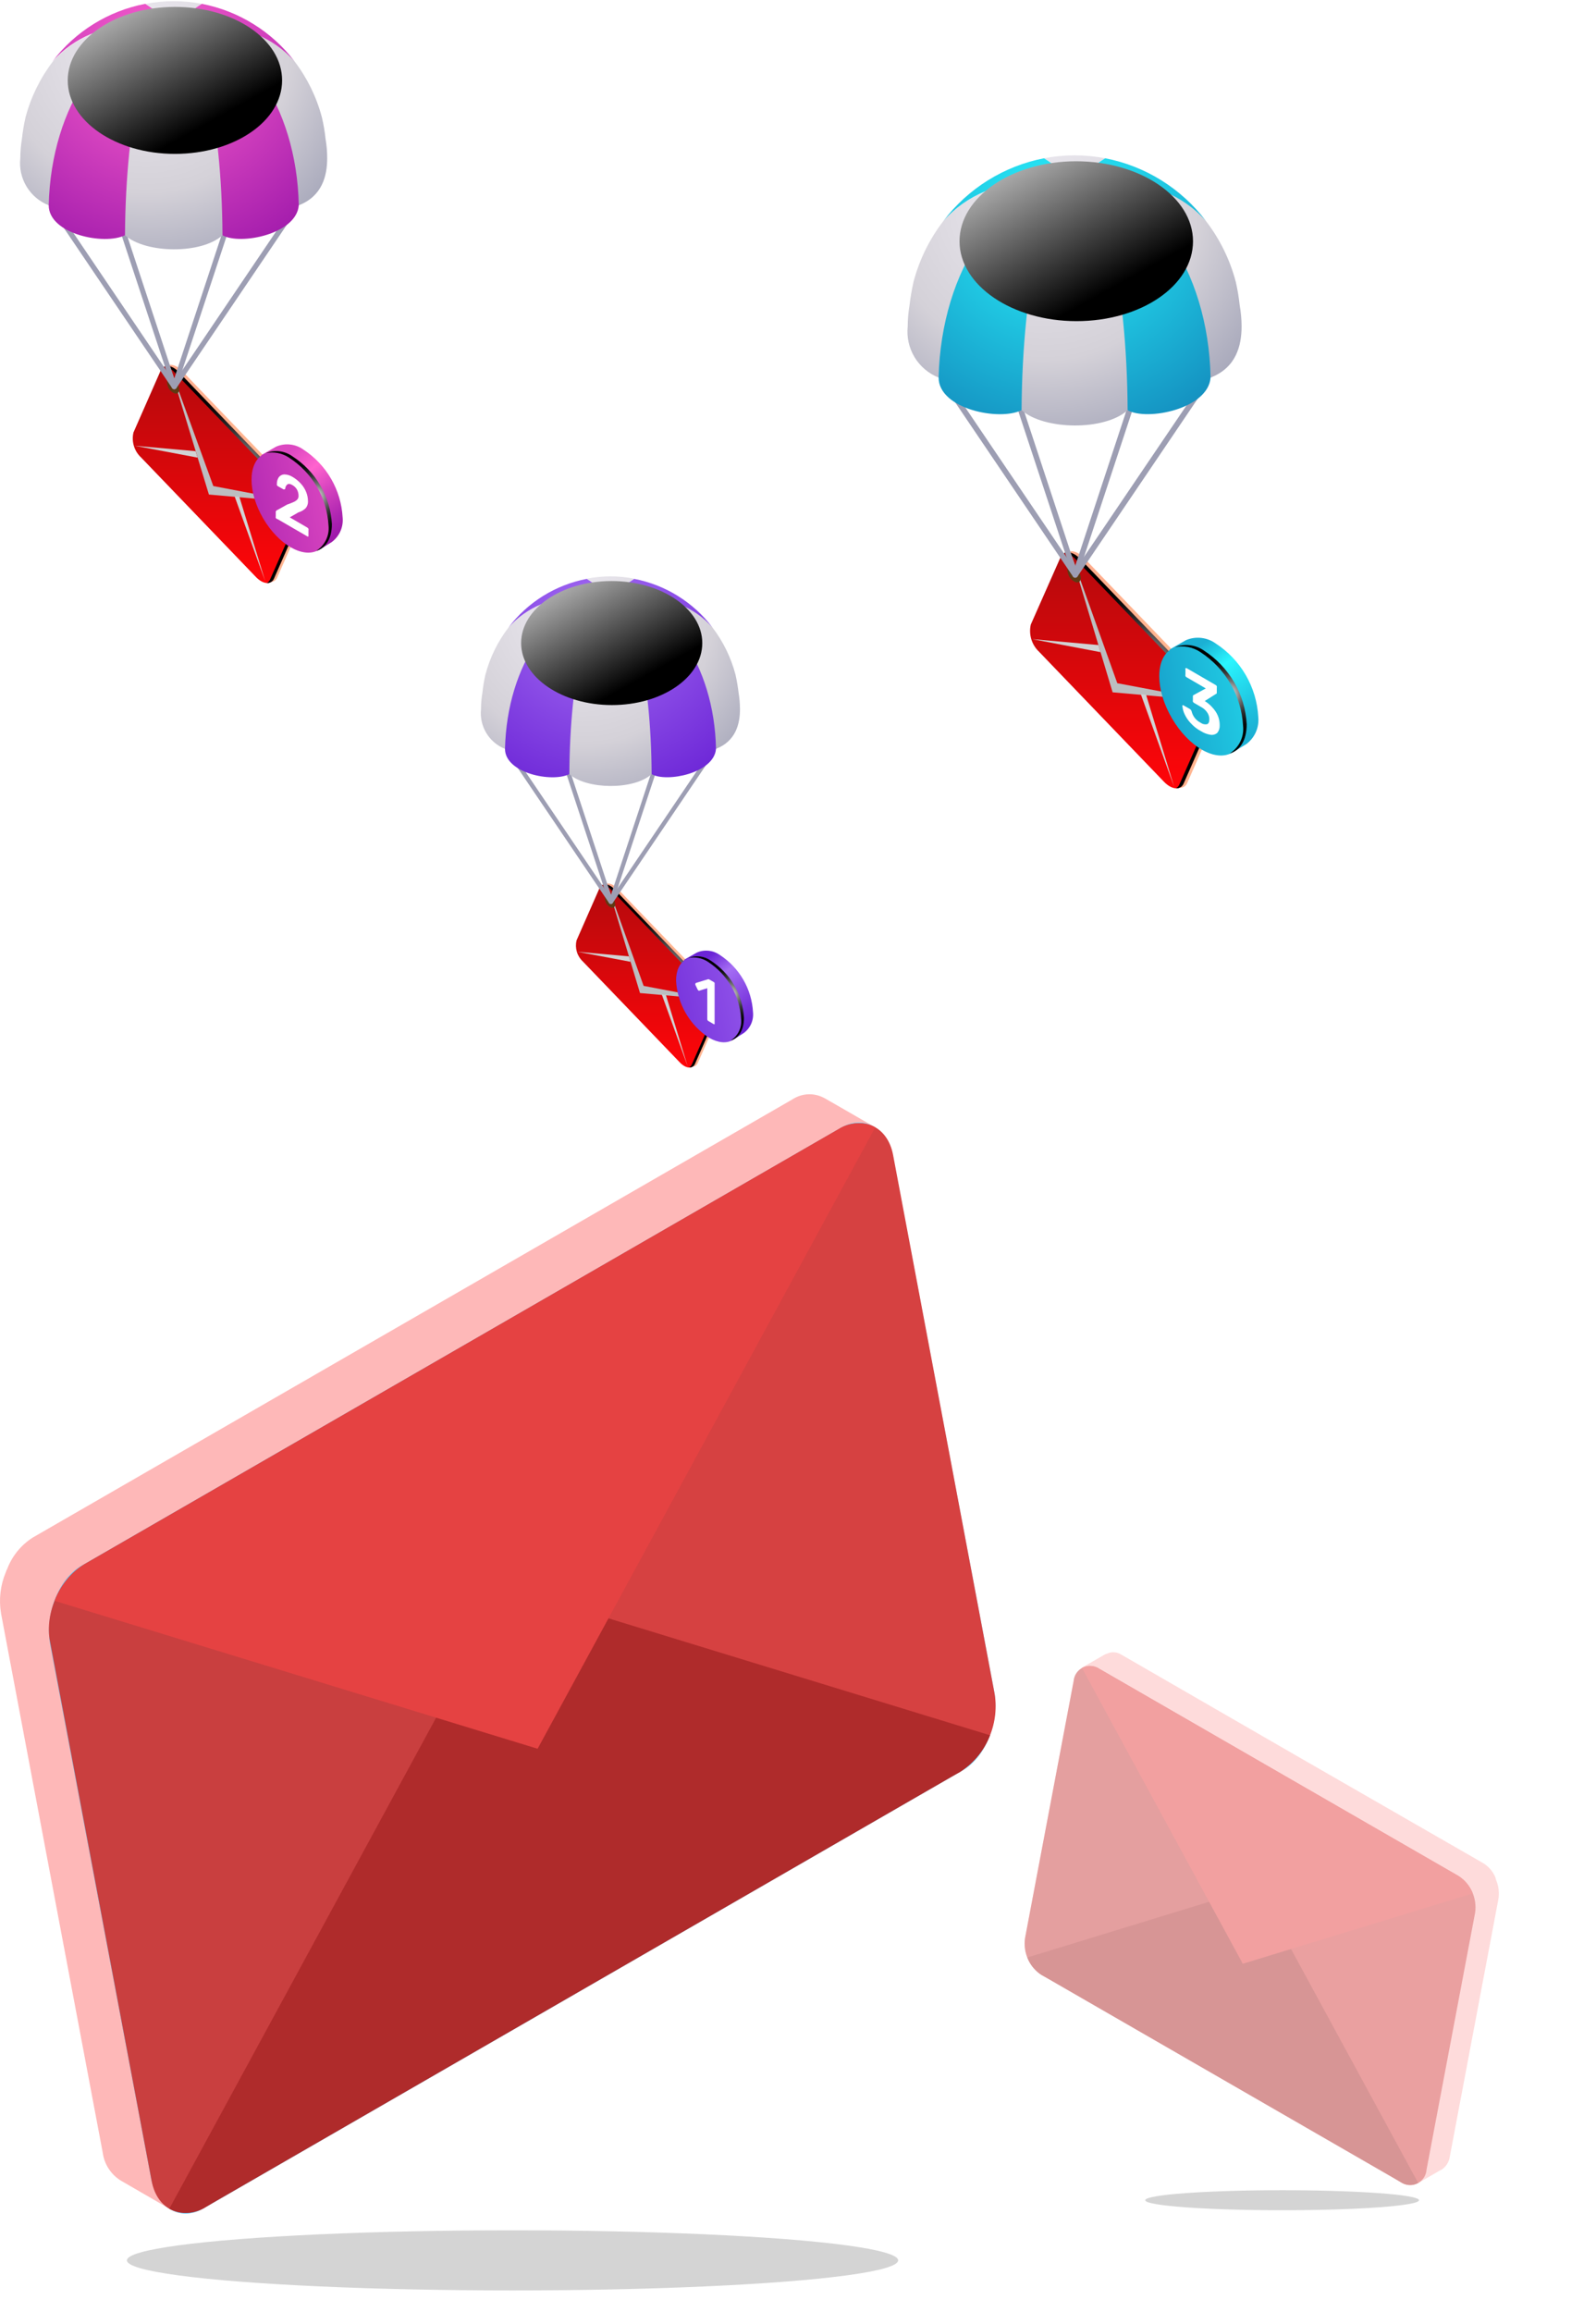 <svg width="478" height="692" viewBox="0 0 478 692" fill="none" xmlns="http://www.w3.org/2000/svg">
<g opacity="0.5">
<path d="M448.08 562.666C448.08 562.666 448.08 562.524 447.978 562.463V562.3V562.138C447.277 560.301 445.999 558.741 444.335 557.69L443.888 557.426L390.001 526.452L336.278 495.459L335.83 495.215C335.177 494.787 334.421 494.542 333.64 494.507C332.859 494.471 332.084 494.645 331.394 495.012H331.272H331.17L324.068 499.074L328.138 500.821L313.893 575.969C313.564 577.999 313.833 580.08 314.666 581.961V582.123V582.286C315.374 584.118 316.65 585.677 318.309 586.734L425.715 648.66L424.738 653.372L431.454 649.473H431.556C432.281 649.043 432.898 648.454 433.36 647.75C433.822 647.046 434.116 646.246 434.221 645.411L448.751 568.495C449.093 566.528 448.859 564.504 448.08 562.666Z" fill="#FEB8B8"/>
<path d="M419.936 653.311L311.553 590.836C309.81 589.568 308.465 587.83 307.676 585.827C306.887 583.823 306.686 581.637 307.096 579.523L321.443 503.704C322.257 499.358 325.513 497.347 328.85 499.236L437.233 561.711C438.976 562.98 440.32 564.717 441.109 566.721C441.899 568.724 442.1 570.911 441.689 573.024L427.445 648.843C426.631 653.21 423.212 655.2 419.936 653.311Z" fill="#FEB8B8"/>
<path d="M436.806 561.447L383.042 530.474L366.213 619.596L419.489 653.068C420.202 653.57 421.037 653.875 421.908 653.949C422.778 654.024 423.653 653.866 424.442 653.492C425.231 653.118 425.907 652.541 426.399 651.82C426.891 651.1 427.182 650.261 427.242 649.391L441.792 572.476C442.105 570.354 441.801 568.187 440.918 566.232C440.034 564.278 438.607 562.617 436.806 561.447Z" fill="#D64141"/>
<path d="M329.298 499.48L383.042 530.474L366.314 619.027L311.98 591.1C310.18 589.931 308.753 588.27 307.869 586.315C306.985 584.36 306.682 582.194 306.995 580.072L321.545 503.156C321.605 502.286 321.896 501.448 322.388 500.727C322.88 500.007 323.555 499.43 324.345 499.056C325.134 498.681 326.008 498.524 326.879 498.598C327.749 498.673 328.584 498.977 329.298 499.48Z" fill="#C93F3F"/>
<path d="M307.687 585.86C308.504 588.029 310.013 589.87 311.98 591.1L419.488 653.068C420.257 653.582 421.152 653.879 422.077 653.926C423.001 653.972 423.922 653.767 424.738 653.332L376.571 564.758L307.687 585.86Z" fill="#AF2B2B"/>
<path d="M441.1 566.687C440.282 564.518 438.773 562.677 436.806 561.447L329.298 499.48C328.527 498.971 327.633 498.678 326.709 498.632C325.786 498.586 324.867 498.787 324.048 499.216L372.216 587.729L441.1 566.687Z" fill="#E54242"/>
</g>
<path d="M1.694 470.651L1.88 470.195C1.88 470.094 1.88 469.976 2.015 469.874L2.167 469.537C3.638 465.682 6.313 462.403 9.797 460.183L10.727 459.643L123.611 394.573L236.478 329.519L237.408 328.979C238.785 328.091 240.374 327.584 242.011 327.509C243.649 327.435 245.277 327.797 246.729 328.557L246.966 328.675L247.186 328.793L262.089 337.37L253.496 341.034L283.302 498.763C283.967 503.036 283.38 507.41 281.611 511.358L281.475 511.696C281.475 511.797 281.391 511.898 281.34 512.016C279.857 515.873 277.178 519.156 273.694 521.387L48.637 651.122L50.718 661.033L36.592 652.861L36.372 652.743C34.863 651.847 33.575 650.622 32.606 649.161C31.636 647.699 31.01 646.038 30.773 644.301L0.306 482.858C-0.383 478.74 0.097 474.511 1.694 470.651Z" fill="#FEB8B8"/>
<path d="M60.8 661.015L288.394 529.811C295.279 525.844 299.457 515.207 297.732 506.039L267.587 346.842C265.895 337.674 258.875 333.47 251.99 337.437L24.395 468.624C17.51 472.592 13.332 483.246 15.074 492.397L45.203 651.696C46.928 660.762 53.914 664.983 60.8 661.015Z" fill="url(#paint0_linear_619_1690)"/>
<path d="M25.377 468.102L138.244 403.032L173.616 590.189L61.731 660.476C54.338 664.748 47.03 661.287 45.423 652.76L14.973 491.25C13.299 482.723 17.985 472.357 25.377 468.102Z" fill="#C93F3F"/>
<path d="M251.11 337.962L138.243 403.032L173.396 589.007L287.464 530.353C291.25 527.9 294.25 524.412 296.107 520.305C297.963 516.198 298.598 511.645 297.935 507.188L267.485 345.694C265.895 337.168 258.503 333.707 251.11 337.962Z" fill="#D64141"/>
<path d="M296.514 519.344C294.785 523.903 291.606 527.77 287.464 530.352L61.73 660.476C60.119 661.559 58.242 662.183 56.302 662.281C54.361 662.379 52.431 661.948 50.718 661.033L151.845 475.041L296.514 519.344Z" fill="#AF2B2B"/>
<path d="M16.343 479.111C18.06 474.55 21.235 470.681 25.376 468.102L251.11 337.962C252.725 336.885 254.602 336.266 256.541 336.171C258.481 336.076 260.41 336.508 262.123 337.422L161.013 523.38L16.343 479.111Z" fill="#E54242"/>
<g opacity="0.25" filter="url(#filter0_f_619_1690)">
<ellipse cx="153.5" cy="676.5" rx="115.5" ry="9" fill="#555555"/>
</g>
<g opacity="0.25" filter="url(#filter1_f_619_1690)">
<ellipse cx="384" cy="658.5" rx="41" ry="3" fill="#555555"/>
</g>
<path d="M213.974 296.146L184.935 265.945C183.153 264.085 181.138 263.904 180.414 265.532L173.49 281.214C173.236 282.342 173.281 283.517 173.621 284.623C173.961 285.729 174.584 286.726 175.428 287.517L204.467 317.718C206.249 319.579 208.264 319.759 208.988 318.132L215.912 302.45C216.163 301.321 216.117 300.147 215.777 299.042C215.437 297.936 214.816 296.939 213.974 296.146Z" fill="url(#paint1_linear_619_1690)"/>
<path d="M213.121 296.43L184.082 266.203C182.3 264.343 180.284 264.162 179.561 265.789L172.663 281.471C172.398 282.597 172.435 283.773 172.771 284.88C173.106 285.988 173.729 286.986 174.575 287.775L203.614 317.976C205.396 319.836 207.411 320.017 208.135 318.39L215.058 302.708C215.31 301.583 215.264 300.412 214.924 299.311C214.584 298.21 213.963 297.217 213.121 296.43Z" fill="url(#paint2_linear_619_1690)"/>
<path style="mix-blend-mode:color-dodge" d="M213.122 296.431L184.083 266.204C182.791 264.835 181.345 264.396 180.389 264.887C181.462 265.033 182.445 265.565 183.153 266.385L212.192 296.586C213.036 297.377 213.656 298.376 213.992 299.482C214.328 300.589 214.366 301.764 214.103 302.89L207.206 318.572C207.037 318.956 206.746 319.274 206.379 319.476C206.75 319.512 207.123 319.426 207.44 319.23C207.757 319.034 208.002 318.739 208.136 318.391L215.059 302.709C215.311 301.585 215.265 300.414 214.925 299.313C214.585 298.211 213.964 297.218 213.122 296.431Z" fill="url(#paint3_radial_619_1690)"/>
<g style="mix-blend-mode:multiply">
<path d="M181.912 264.81L191.678 297.207L214.929 299.274L192.763 295.063L181.912 264.81Z" fill="#BCBEC0"/>
</g>
<g style="mix-blend-mode:multiply">
<path d="M198.214 297.672L205.964 319.167L199.428 297.749L198.214 297.672Z" fill="#D1D3D4"/>
<path d="M188.345 286.228L172.974 284.858L188.836 287.855L188.345 286.228Z" fill="#D1D3D4"/>
</g>
<path d="M183.229 271.68C182.741 271.521 182.303 271.237 181.959 270.856C181.615 270.476 181.376 270.012 181.266 269.51C180.982 268.425 181.266 267.676 182.17 267.779C182.656 267.943 183.091 268.228 183.435 268.608C183.779 268.988 184.019 269.45 184.134 269.949C184.495 271.034 184.004 271.809 183.229 271.68Z" fill="#603913"/>
<path d="M182.972 270.571C182.865 270.572 182.76 270.546 182.665 270.497C182.57 270.447 182.489 270.375 182.43 270.286L152.409 225.927L153.468 225.204L182.972 268.788L212.45 225.204L213.509 225.927L183.489 270.286C183.435 270.375 183.359 270.447 183.268 270.497C183.178 270.547 183.076 270.572 182.972 270.571Z" fill="#9D9EB3"/>
<path d="M182.972 270.569C182.835 270.571 182.702 270.529 182.59 270.45C182.479 270.371 182.395 270.259 182.352 270.13L167.703 225.771L168.943 225.357L182.972 267.882L197 225.357L198.214 225.771L183.566 270.13C183.524 270.255 183.444 270.364 183.338 270.443C183.231 270.521 183.104 270.565 182.972 270.569Z" fill="#9D9EB3"/>
<path d="M221.621 212.235C221.614 210.599 221.476 208.966 221.208 207.352C220.992 205.52 220.682 203.7 220.278 201.901C218.929 196.79 216.585 191.997 213.38 187.795C201.986 174.877 182.843 178.804 182.843 178.804C182.843 178.804 163.699 174.98 152.306 187.795C149.077 191.996 146.723 196.801 145.382 201.926C144.971 203.715 144.67 205.527 144.477 207.352C144.197 208.964 144.058 210.598 144.064 212.235C143.8 214.725 144.356 217.233 145.648 219.378C146.94 221.523 148.896 223.187 151.22 224.119C158.248 229.286 169.796 232.748 182.843 232.748C195.889 232.748 207.412 229.337 214.439 224.119C220.355 221.819 221.621 216.678 221.621 212.235Z" fill="url(#paint4_radial_619_1690)"/>
<path d="M170.52 231.689C175.687 236.313 189.818 236.52 195.166 231.689C194.985 202.34 189.534 178.804 182.843 178.804C176.152 178.804 170.675 202.34 170.52 231.689Z" fill="url(#paint5_radial_619_1690)"/>
<path d="M189.948 173.198C185.257 172.267 180.429 172.267 175.738 173.198C178.285 174.808 180.665 176.669 182.843 178.752C185.021 176.669 187.401 174.808 189.948 173.198Z" fill="url(#paint6_radial_619_1690)"/>
<path d="M182.842 178.804C165.688 178.804 151.84 198.981 151.246 224.119C151.246 231.404 165.3 234.298 170.519 231.689C170.674 202.34 176.125 178.804 182.842 178.804Z" fill="url(#paint7_radial_619_1690)"/>
<path d="M182.843 178.804C189.534 178.804 194.985 202.34 195.166 231.689C199.636 234.272 213.897 231.404 214.439 224.119C213.948 199.033 199.997 178.804 182.843 178.804Z" fill="url(#paint8_radial_619_1690)"/>
<path d="M152.306 187.794C163.699 174.876 182.843 178.803 182.843 178.803C180.665 176.72 178.285 174.859 175.738 173.249C166.398 175.034 158.05 180.216 152.306 187.794Z" fill="url(#paint9_radial_619_1690)"/>
<path d="M213.38 187.794C207.63 180.221 199.285 175.041 189.947 173.249C187.401 174.859 185.021 176.72 182.843 178.803C182.843 178.803 201.987 174.979 213.38 187.794Z" fill="url(#paint10_radial_619_1690)"/>
<path style="mix-blend-mode:screen" d="M210.331 192.445C210.331 202.779 198.214 211.02 183.256 211.02C168.297 211.02 156.077 202.701 156.077 192.445C156.077 182.188 168.194 173.895 183.152 173.895C198.111 173.895 210.331 182.214 210.331 192.445Z" fill="url(#paint11_linear_619_1690)"/>
<path d="M225.523 302.916C225.647 304.115 225.454 305.326 224.965 306.428C224.475 307.529 223.706 308.483 222.733 309.194L219.762 311.055C217.953 312.062 219.116 309.789 216.377 308.213C213.503 306.343 211.109 303.823 209.39 300.856C207.671 297.889 206.675 294.559 206.482 291.136C206.482 288.035 203.615 288.01 205.371 286.976L208.704 285.09C209.824 284.605 211.051 284.419 212.265 284.551C213.479 284.682 214.637 285.126 215.628 285.84C218.502 287.709 220.896 290.229 222.615 293.196C224.334 296.163 225.33 299.493 225.523 302.916Z" fill="url(#paint12_linear_619_1690)"/>
<path d="M222.267 304.956C222.267 311.234 217.849 313.74 212.372 310.589C209.498 308.719 207.104 306.199 205.385 303.232C203.666 300.265 202.67 296.935 202.478 293.512C202.478 287.259 206.921 284.728 212.372 287.88C215.25 289.746 217.646 292.265 219.365 295.233C221.085 298.2 222.079 301.532 222.267 304.956Z" fill="url(#paint13_linear_619_1690)"/>
<path style="mix-blend-mode:color-dodge" d="M212.914 287.542C211.948 286.844 210.82 286.401 209.636 286.257C208.453 286.112 207.252 286.27 206.146 286.716C207.159 286.504 208.205 286.498 209.221 286.698C210.237 286.898 211.203 287.299 212.062 287.878C214.933 289.745 217.325 292.261 219.043 295.223C220.762 298.185 221.76 301.51 221.957 304.929C222.101 306.195 221.885 307.476 221.331 308.624C220.778 309.771 219.911 310.739 218.831 311.414C221.233 310.742 222.809 308.34 222.809 304.619C222.617 301.196 221.621 297.866 219.902 294.899C218.183 291.932 215.789 289.412 212.914 287.542Z" fill="url(#paint14_radial_619_1690)"/>
<path d="M211.959 305.397C211.879 305.293 211.833 305.166 211.83 305.035V295.76L209.479 296.484C209.444 296.507 209.404 296.52 209.362 296.52C209.321 296.52 209.28 296.507 209.246 296.484C209.107 296.412 208.997 296.293 208.936 296.148L208.265 294.753C208.241 294.651 208.241 294.545 208.265 294.443C208.262 294.386 208.278 294.33 208.311 294.283C208.344 294.236 208.391 294.202 208.445 294.184L211.959 293.099C212.02 293.073 212.086 293.06 212.153 293.06C212.219 293.06 212.285 293.073 212.346 293.099L213.742 293.9C213.86 293.967 213.959 294.066 214.026 294.184C214.045 294.304 214.045 294.426 214.026 294.546V306.275C214.053 306.35 214.053 306.433 214.026 306.508C213.982 306.533 213.933 306.546 213.884 306.546C213.834 306.546 213.785 306.533 213.742 306.508L212.295 305.655C212.154 305.616 212.033 305.523 211.959 305.397Z" fill="white"/>
<path d="M361.999 205.835L324.571 166.909C322.274 164.545 319.643 164.312 318.744 166.409L309.82 186.622C309.489 188.076 309.545 189.592 309.984 191.018C310.422 192.443 311.227 193.729 312.317 194.747L349.712 233.839C352.009 236.204 354.64 236.437 355.572 234.339L364.463 214.127C364.833 212.65 364.8 211.102 364.366 209.644C363.933 208.185 363.115 206.87 361.999 205.835Z" fill="url(#paint15_linear_619_1690)"/>
<path d="M360.9 206.203L323.472 167.244C321.175 164.88 318.578 164.647 317.645 166.744L308.721 186.923C308.387 188.383 308.442 189.904 308.881 191.336C309.319 192.767 310.125 194.059 311.219 195.082L348.646 234.008C350.944 236.372 353.541 236.605 354.474 234.507L363.364 214.295C363.697 212.849 363.644 211.34 363.212 209.921C362.779 208.501 361.982 207.219 360.9 206.203Z" fill="url(#paint16_linear_619_1690)"/>
<path style="mix-blend-mode:color-dodge" d="M360.901 206.202L323.473 167.242C321.774 165.511 319.943 164.912 318.711 165.544C320.1 165.738 321.369 166.438 322.274 167.509L359.669 206.435C360.762 207.451 361.569 208.736 362.007 210.163C362.445 211.589 362.5 213.106 362.166 214.56L353.242 234.739C353.048 235.257 352.668 235.684 352.176 235.938C352.662 235.973 353.145 235.854 353.558 235.596C353.971 235.339 354.292 234.957 354.474 234.506L363.365 214.294C363.697 212.847 363.644 211.339 363.212 209.919C362.779 208.499 361.983 207.218 360.901 206.202Z" fill="url(#paint17_radial_619_1690)"/>
<g style="mix-blend-mode:multiply">
<path d="M320.675 165.478L333.228 207.201L363.197 209.865L334.627 204.471L320.675 165.478Z" fill="#BCBEC0"/>
</g>
<g style="mix-blend-mode:multiply">
<path d="M341.687 207.801L351.676 235.539L343.252 207.934L341.687 207.801Z" fill="#D1D3D4"/>
<path d="M328.966 193.05L309.153 191.285L329.599 195.181L328.966 193.05Z" fill="#D1D3D4"/>
</g>
<path d="M322.34 174.303C321.716 174.096 321.156 173.729 320.718 173.238C320.28 172.747 319.978 172.15 319.843 171.506C319.443 170.141 319.843 169.142 321.008 169.308C321.634 169.519 322.195 169.887 322.638 170.377C323.081 170.867 323.391 171.462 323.539 172.105C324.005 173.471 323.372 174.469 322.34 174.303Z" fill="#603913"/>
<path d="M322.007 172.903C321.873 172.906 321.742 172.873 321.625 172.809C321.508 172.744 321.41 172.651 321.341 172.537L282.647 115.363L284.013 114.431L322.007 170.572L360.034 114.431L361.399 115.363L322.706 172.537C322.629 172.651 322.525 172.744 322.402 172.808C322.28 172.872 322.144 172.905 322.007 172.903Z" fill="#9D9EB3"/>
<path d="M322.007 172.902C321.831 172.901 321.66 172.841 321.522 172.733C321.384 172.624 321.285 172.473 321.241 172.303L302.36 115.129L303.925 114.629L322.007 169.406L340.088 114.629L341.686 115.129L322.806 172.303C322.755 172.476 322.65 172.628 322.506 172.736C322.362 172.844 322.187 172.902 322.007 172.902Z" fill="#9D9EB3"/>
<path d="M371.855 97.681C371.852 95.57 371.662 93.465 371.289 91.387C371.042 89.035 370.652 86.7 370.124 84.395C368.395 77.788 365.361 71.595 361.2 66.18C346.548 49.531 321.841 54.592 321.841 54.592C321.841 54.592 297.166 49.697 282.515 66.18C278.354 71.595 275.32 77.788 273.591 84.395C273.069 86.714 272.669 89.059 272.392 91.421C272.045 93.49 271.867 95.583 271.859 97.681C271.516 100.895 272.235 104.133 273.907 106.899C275.579 109.666 278.111 111.808 281.116 112.998C290.173 119.658 305.025 124.12 321.841 124.12C338.657 124.12 353.541 119.725 362.598 112.998C370.224 110.035 371.855 103.442 371.855 97.681Z" fill="url(#paint18_radial_619_1690)"/>
<path d="M305.957 122.756C312.617 128.716 330.865 129.016 337.724 122.756C337.524 84.962 330.498 54.593 321.841 54.593C313.183 54.593 306.19 84.962 305.957 122.756Z" fill="url(#paint19_radial_619_1690)"/>
<path d="M330.998 47.366C324.948 46.211 318.734 46.211 312.684 47.366C315.957 49.455 319.024 51.852 321.841 54.525C324.666 51.862 327.732 49.465 330.998 47.366Z" fill="url(#paint20_radial_619_1690)"/>
<path d="M321.841 54.593C299.764 54.593 281.882 80.6 281.116 112.999C281.116 122.39 299.264 126.119 305.957 122.756C306.19 84.962 313.216 54.593 321.841 54.593Z" fill="url(#paint21_radial_619_1690)"/>
<path d="M321.841 54.593C330.499 54.593 337.525 84.962 337.724 122.756C343.485 126.086 361.866 122.39 362.565 112.999C361.933 80.666 343.985 54.593 321.841 54.593Z" fill="url(#paint22_radial_619_1690)"/>
<path d="M282.515 66.178C297.166 49.529 321.841 54.59 321.841 54.59C319.026 51.894 315.96 49.474 312.683 47.364C300.653 49.705 289.91 56.405 282.515 66.178Z" fill="url(#paint23_radial_619_1690)"/>
<path d="M361.2 66.178C353.798 56.395 343.042 49.695 330.998 47.364C327.732 49.464 324.666 51.86 321.841 54.523C321.841 54.523 346.548 49.695 361.2 66.178Z" fill="url(#paint24_radial_619_1690)"/>
<path style="mix-blend-mode:screen" d="M357.303 72.207C357.303 85.526 341.686 96.115 322.406 96.115C303.126 96.115 287.376 85.393 287.376 72.207C287.376 59.021 302.993 48.265 322.273 48.265C341.553 48.265 357.303 58.987 357.303 72.207Z" fill="url(#paint25_linear_619_1690)"/>
<path d="M376.85 214.56C377.006 216.107 376.76 217.667 376.136 219.091C375.511 220.514 374.53 221.752 373.287 222.685L369.424 225.049C367.126 226.348 368.592 223.418 365.095 221.386C361.395 218.98 358.312 215.737 356.096 211.919C353.881 208.102 352.595 203.816 352.342 199.409C352.342 195.413 348.646 195.38 350.91 194.048L355.205 191.584C356.648 190.973 358.225 190.744 359.782 190.919C361.339 191.094 362.825 191.667 364.096 192.583C367.802 194.983 370.889 198.225 373.106 202.044C375.322 205.863 376.605 210.151 376.85 214.56Z" fill="url(#paint26_linear_619_1690)"/>
<path d="M369.031 225.25C373.984 222.354 373.937 213.057 368.925 204.483C363.913 195.91 355.835 191.307 350.881 194.203C345.928 197.099 345.975 206.396 350.987 214.97C355.999 223.543 364.077 228.146 369.031 225.25Z" fill="url(#paint27_linear_619_1690)"/>
<path style="mix-blend-mode:color-dodge" d="M360.633 194.747C359.381 193.86 357.929 193.299 356.406 193.113C354.883 192.927 353.338 193.122 351.909 193.681C353.216 193.409 354.564 193.401 355.874 193.659C357.183 193.916 358.428 194.433 359.535 195.18C363.243 197.585 366.331 200.833 368.548 204.657C370.764 208.482 372.045 212.776 372.288 217.19C372.476 218.817 372.197 220.464 371.484 221.938C370.77 223.413 369.652 224.653 368.259 225.515C371.389 224.649 373.387 221.552 373.387 216.757C373.144 212.344 371.863 208.049 369.647 204.225C367.43 200.4 364.342 197.152 360.633 194.747Z" fill="url(#paint28_radial_619_1690)"/>
<path d="M356.671 216.49C355.905 215.7 355.275 214.788 354.806 213.793C354.44 213.041 354.215 212.228 354.14 211.395C354.117 211.349 354.104 211.297 354.104 211.245C354.104 211.193 354.117 211.142 354.14 211.095C354.184 211.065 354.236 211.049 354.29 211.049C354.343 211.049 354.396 211.065 354.44 211.095L356.305 212.161C356.455 212.245 356.586 212.359 356.689 212.497C356.792 212.635 356.865 212.793 356.904 212.96C357.081 213.675 357.411 214.342 357.871 214.917C358.331 215.492 358.91 215.96 359.568 216.29C359.84 216.498 360.152 216.646 360.484 216.726C360.817 216.807 361.163 216.817 361.499 216.756C361.965 216.59 362.198 216.09 362.198 215.291C362.208 214.538 361.975 213.803 361.532 213.193C361.057 212.502 360.416 211.941 359.668 211.562L357.603 210.363C357.46 210.274 357.345 210.147 357.27 209.997C357.233 209.843 357.233 209.684 357.27 209.53V208.531C357.27 208.232 357.27 208.065 357.537 207.999L361.133 206.034L355.405 202.704C355.323 202.671 355.248 202.621 355.185 202.558C355.122 202.495 355.073 202.42 355.039 202.338C355.002 202.185 355.002 202.025 355.039 201.872V200.307C355.013 200.255 354.999 200.198 354.999 200.14C354.999 200.082 355.013 200.025 355.039 199.974C355.039 199.974 355.239 199.974 355.405 199.974L364.063 205.002C364.224 205.078 364.354 205.207 364.429 205.368C364.475 205.531 364.475 205.704 364.429 205.868V207.199C364.429 207.466 364.429 207.632 364.163 207.699L360.833 209.797L361.066 209.963C362.305 210.78 363.36 211.846 364.163 213.093C364.917 214.276 365.311 215.653 365.295 217.056C365.348 217.871 365.099 218.677 364.596 219.32C364.326 219.558 364.007 219.735 363.662 219.839C363.318 219.942 362.955 219.97 362.598 219.92C361.58 219.766 360.605 219.403 359.734 218.854C358.581 218.254 357.544 217.453 356.671 216.49Z" fill="white"/>
<path d="M88.928 146.79L54.515 110.999C52.403 108.795 50.014 108.581 49.157 110.54L40.983 129.094C40.668 130.428 40.712 131.822 41.11 133.134C41.508 134.446 42.246 135.629 43.248 136.564L77.661 172.354C79.773 174.559 82.162 174.773 83.019 172.844L91.224 154.26C91.528 152.923 91.476 151.529 91.073 150.218C90.67 148.908 89.93 147.725 88.928 146.79Z" fill="url(#paint29_linear_619_1690)"/>
<path d="M87.918 147.127L53.536 111.336C51.423 109.132 49.005 108.918 48.147 110.847L39.973 129.431C39.658 130.765 39.702 132.159 40.1 133.471C40.498 134.783 41.236 135.966 42.238 136.901L76.651 172.691C78.764 174.896 81.182 175.11 82.04 173.181L90.214 154.597C90.518 153.26 90.466 151.866 90.064 150.555C89.661 149.244 88.921 148.062 87.918 147.127Z" fill="url(#paint30_linear_619_1690)"/>
<path style="mix-blend-mode:color-dodge" d="M87.918 147.125L53.536 111.334C51.975 109.742 50.291 109.191 49.158 109.773C50.419 109.953 51.572 110.584 52.404 111.549L86.816 147.339C87.814 148.278 88.55 149.461 88.953 150.77C89.356 152.08 89.41 153.472 89.112 154.809L80.907 173.394C80.719 173.864 80.373 174.254 79.927 174.496C80.373 174.524 80.816 174.412 81.195 174.176C81.573 173.94 81.869 173.591 82.04 173.179L90.215 154.595C90.519 153.258 90.467 151.864 90.064 150.553C89.661 149.242 88.921 148.06 87.918 147.125Z" fill="url(#paint31_radial_619_1690)"/>
<g style="mix-blend-mode:multiply">
<path d="M50.902 109.771L62.567 148.011L90.122 150.46L63.884 145.47L50.902 109.771Z" fill="#BCBEC0"/>
</g>
<g style="mix-blend-mode:multiply">
<path d="M70.283 148.595L79.468 174.068L71.692 148.687L70.283 148.595Z" fill="#D1D3D4"/>
<path d="M58.588 135.033L40.371 133.41L59.169 136.962L58.588 135.033Z" fill="#D1D3D4"/>
</g>
<path d="M52.465 117.795C51.889 117.601 51.373 117.263 50.966 116.813C50.559 116.362 50.273 115.815 50.138 115.223C49.801 113.968 50.291 113.05 51.209 113.203C51.789 113.389 52.31 113.724 52.718 114.176C53.127 114.628 53.409 115.179 53.536 115.774C53.904 117.03 53.444 117.948 52.465 117.795Z" fill="#603913"/>
<path d="M52.189 116.511C52.06 116.504 51.935 116.467 51.824 116.403C51.712 116.339 51.617 116.25 51.546 116.143L15.97 63.575L17.256 62.718L52.189 114.367L87.122 62.718L88.408 63.575L52.832 116.143C52.761 116.25 52.665 116.339 52.554 116.403C52.442 116.467 52.317 116.504 52.189 116.511Z" fill="#9D9EB3"/>
<path d="M52.189 116.509C52.025 116.504 51.866 116.448 51.734 116.35C51.602 116.251 51.505 116.114 51.454 115.957L34.095 63.389L35.564 62.93L52.189 113.294L68.814 62.93L70.283 63.389L52.924 115.896C52.884 116.064 52.791 116.215 52.658 116.325C52.526 116.436 52.361 116.5 52.189 116.509Z" fill="#9D9EB3"/>
<path d="M97.991 47.346C97.997 45.407 97.833 43.471 97.501 41.56C97.276 39.385 96.907 37.227 96.399 35.1C94.801 29.044 92.023 23.363 88.224 18.383C74.722 3.075 52.036 7.729 52.036 7.729C52.036 7.729 29.349 3.228 15.847 18.383C12.033 23.369 9.244 29.061 7.642 35.13C7.158 37.251 6.801 39.397 6.57 41.56C6.253 43.472 6.089 45.407 6.081 47.346C5.757 50.298 6.412 53.275 7.944 55.819C9.476 58.364 11.801 60.334 14.561 61.43C22.889 67.553 36.574 71.656 52.036 71.656C67.497 71.656 81.182 67.614 89.51 61.43C96.49 58.705 97.991 52.643 97.991 47.346Z" fill="url(#paint32_radial_619_1690)"/>
<path d="M37.432 70.402C43.555 75.882 60.302 76.158 66.64 70.402C66.425 35.653 59.965 7.73 52.036 7.73C44.106 7.73 37.646 35.653 37.432 70.402Z" fill="url(#paint33_radial_619_1690)"/>
<path d="M60.455 1.148C54.892 0.086 49.179 0.086 43.616 1.148C46.634 3.057 49.455 5.262 52.036 7.73C54.617 5.262 57.437 3.057 60.455 1.148Z" fill="url(#paint34_radial_619_1690)"/>
<path d="M52.035 7.73C31.706 7.73 15.296 31.642 14.592 61.431C14.592 70.065 31.247 73.494 37.431 70.402C37.646 35.653 44.106 7.73 52.035 7.73Z" fill="url(#paint35_radial_619_1690)"/>
<path d="M52.036 7.73C59.966 7.73 66.426 35.653 66.64 70.402C71.937 73.464 88.837 70.065 89.48 61.431C88.898 31.642 72.365 7.73 52.036 7.73Z" fill="url(#paint36_radial_619_1690)"/>
<path d="M15.725 18.383C29.226 3.075 51.913 7.729 51.913 7.729C49.332 5.261 46.512 3.056 43.494 1.146C32.428 3.271 22.538 9.41 15.725 18.383Z" fill="url(#paint37_radial_619_1690)"/>
<path d="M88.225 18.383C81.395 9.427 71.513 3.292 60.456 1.146C57.438 3.056 54.617 5.261 52.036 7.729C52.036 7.729 74.723 3.198 88.225 18.383Z" fill="url(#paint38_radial_619_1690)"/>
<path style="mix-blend-mode:screen" d="M84.488 24.047C84.488 36.294 70.099 46.06 52.372 46.06C34.645 46.06 20.286 36.202 20.286 24.047C20.286 11.893 34.676 2.065 52.372 2.065C70.068 2.065 84.488 11.801 84.488 24.047Z" fill="url(#paint39_linear_619_1690)"/>
<path d="M102.614 154.808C102.761 156.226 102.537 157.658 101.962 158.962C101.388 160.267 100.483 161.399 99.338 162.248L95.787 164.452C93.674 165.646 95.021 162.952 91.806 161.085C88.397 158.873 85.557 155.887 83.519 152.371C81.482 148.854 80.303 144.906 80.08 140.847C80.08 137.173 76.682 137.143 78.764 135.918L82.683 133.683C84.01 133.105 85.464 132.883 86.903 133.039C88.342 133.195 89.715 133.723 90.888 134.571C94.291 136.79 97.125 139.777 99.162 143.293C101.199 146.808 102.381 150.752 102.614 154.808Z" fill="url(#paint40_linear_619_1690)"/>
<path d="M95.41 164.606C99.964 161.943 99.921 153.395 95.312 145.512C90.704 137.629 83.277 133.398 78.722 136.06C74.168 138.723 74.211 147.271 78.819 155.154C83.427 163.036 90.855 167.268 95.41 164.606Z" fill="url(#paint41_linear_619_1690)"/>
<path style="mix-blend-mode:color-dodge" d="M87.612 136.592C86.467 135.764 85.131 135.239 83.728 135.068C82.325 134.897 80.902 135.084 79.591 135.612C80.792 135.362 82.032 135.355 83.236 135.591C84.44 135.828 85.585 136.303 86.602 136.99C90.02 139.198 92.869 142.182 94.917 145.698C96.965 149.215 98.155 153.164 98.389 157.227C98.558 158.723 98.3 160.235 97.645 161.59C96.989 162.945 95.963 164.086 94.685 164.881C97.532 164.085 99.4 161.238 99.4 156.829C99.17 152.765 97.982 148.814 95.933 145.296C93.885 141.779 91.034 138.797 87.612 136.592Z" fill="url(#paint42_radial_619_1690)"/>
<path d="M82.59 154.994C82.549 154.854 82.549 154.705 82.59 154.565V153.463C82.567 153.377 82.562 153.286 82.574 153.198C82.586 153.109 82.616 153.024 82.662 152.947C82.707 152.87 82.768 152.803 82.84 152.75C82.912 152.696 82.993 152.658 83.08 152.636L85.989 151.014C86.676 150.785 87.351 150.52 88.009 150.218C88.418 150.043 88.783 149.782 89.081 149.452C89.315 149.157 89.435 148.788 89.418 148.411C89.422 147.76 89.264 147.119 88.958 146.544C88.627 145.962 88.139 145.485 87.55 145.166C86.938 144.799 86.448 144.737 86.111 144.952C85.911 145.096 85.746 145.284 85.629 145.501C85.513 145.719 85.447 145.96 85.438 146.207C85.432 146.265 85.409 146.32 85.37 146.365C85.332 146.409 85.28 146.439 85.223 146.452C85.171 146.477 85.113 146.489 85.055 146.489C84.997 146.489 84.939 146.477 84.886 146.452L83.203 145.503C83.089 145.423 82.995 145.318 82.927 145.197C82.9 145.076 82.9 144.95 82.927 144.829C82.904 144.111 83.108 143.405 83.509 142.809C83.705 142.563 83.951 142.362 84.231 142.22C84.51 142.077 84.818 141.996 85.131 141.982C86.023 142.001 86.891 142.266 87.642 142.747C88.581 143.295 89.428 143.987 90.152 144.799C90.822 145.533 91.351 146.384 91.714 147.309C92.045 148.138 92.222 149.02 92.234 149.912C92.297 150.71 92.044 151.502 91.53 152.116C90.927 152.694 90.191 153.115 89.387 153.341L86.785 154.841L92.051 157.902C92.185 158.002 92.3 158.127 92.387 158.27C92.433 158.42 92.433 158.579 92.387 158.729V160.26C92.387 160.26 92.387 160.505 92.387 160.535C92.336 160.565 92.278 160.581 92.219 160.581C92.16 160.581 92.102 160.565 92.051 160.535L83.172 155.392C83.053 155.369 82.94 155.322 82.84 155.253C82.74 155.185 82.655 155.096 82.59 154.994Z" fill="white"/>
<defs>
<filter id="filter0_f_619_1690" x="31.5" y="661" width="244" height="31" filterUnits="userSpaceOnUse" color-interpolation-filters="sRGB">
<feFlood flood-opacity="0" result="BackgroundImageFix"/>
<feBlend mode="normal" in="SourceGraphic" in2="BackgroundImageFix" result="shape"/>
<feGaussianBlur stdDeviation="3.25" result="effect1_foregroundBlur_619_1690"/>
</filter>
<filter id="filter1_f_619_1690" x="336.5" y="649" width="95" height="19" filterUnits="userSpaceOnUse" color-interpolation-filters="sRGB">
<feFlood flood-opacity="0" result="BackgroundImageFix"/>
<feBlend mode="normal" in="SourceGraphic" in2="BackgroundImageFix" result="shape"/>
<feGaussianBlur stdDeviation="3.25" result="effect1_foregroundBlur_619_1690"/>
</filter>
<linearGradient id="paint0_linear_619_1690" x1="276.633" y1="432.368" x2="6.489" y2="484.42" gradientUnits="userSpaceOnUse">
<stop stop-color="#7BDAFF"/>
<stop offset="1" stop-color="#59BDEF"/>
</linearGradient>
<linearGradient id="paint1_linear_619_1690" x1="184.858" y1="294.777" x2="251.461" y2="274.832" gradientUnits="userSpaceOnUse">
<stop offset="0.04" stop-color="#FFA98C"/>
<stop offset="0.32" stop-color="#FFB892"/>
<stop offset="0.86" stop-color="#FEE1A3"/>
<stop offset="1" stop-color="#FEECA8"/>
</linearGradient>
<linearGradient id="paint2_linear_619_1690" x1="193.853" y1="319.5" x2="193.853" y2="264.679" gradientUnits="userSpaceOnUse">
<stop stop-color="#FF0509"/>
<stop offset="1" stop-color="#B40A0D"/>
</linearGradient>
<radialGradient id="paint3_radial_619_1690" cx="0" cy="0" r="1" gradientUnits="userSpaceOnUse" gradientTransform="translate(197.853 292.117) scale(22.967 22.967)">
<stop stop-color="white"/>
<stop offset="0.07" stop-color="#D8D8D8"/>
<stop offset="0.16" stop-color="#A6A6A6"/>
<stop offset="0.26" stop-color="#797979"/>
<stop offset="0.37" stop-color="#545454"/>
<stop offset="0.47" stop-color="#353535"/>
<stop offset="0.59" stop-color="#1E1E1E"/>
<stop offset="0.7" stop-color="#0D0D0D"/>
<stop offset="0.84" stop-color="#030303"/>
<stop offset="1"/>
</radialGradient>
<radialGradient id="paint4_radial_619_1690" cx="0" cy="0" r="1" gradientUnits="userSpaceOnUse" gradientTransform="translate(174.524 183.454) scale(67.791 67.791)">
<stop stop-color="#EEEBF2"/>
<stop offset="0.58" stop-color="#D4D1D8"/>
<stop offset="0.94" stop-color="#A5A6B9"/>
<stop offset="1" stop-color="#9D9EB3"/>
</radialGradient>
<radialGradient id="paint5_radial_619_1690" cx="0" cy="0" r="1" gradientUnits="userSpaceOnUse" gradientTransform="translate(174.524 183.455) scale(67.791 67.791)">
<stop stop-color="#EEEBF2"/>
<stop offset="0.58" stop-color="#D4D1D8"/>
<stop offset="0.94" stop-color="#A5A6B9"/>
<stop offset="1" stop-color="#9D9EB3"/>
</radialGradient>
<radialGradient id="paint6_radial_619_1690" cx="0" cy="0" r="1" gradientUnits="userSpaceOnUse" gradientTransform="translate(174.524 183.454) scale(67.765 67.765)">
<stop stop-color="#EEEBF2"/>
<stop offset="0.58" stop-color="#D4D1D8"/>
<stop offset="0.94" stop-color="#A5A6B9"/>
<stop offset="1" stop-color="#9D9EB3"/>
</radialGradient>
<radialGradient id="paint7_radial_619_1690" cx="0" cy="0" r="1" gradientUnits="userSpaceOnUse" gradientTransform="translate(179.303 185.47) scale(57.819 57.819)">
<stop stop-color="#A56EF4"/>
<stop offset="1" stop-color="#6B24D6"/>
</radialGradient>
<radialGradient id="paint8_radial_619_1690" cx="0" cy="0" r="1" gradientUnits="userSpaceOnUse" gradientTransform="translate(179.303 185.47) scale(57.819 57.819)">
<stop stop-color="#A56EF4"/>
<stop offset="1" stop-color="#6B24D6"/>
</radialGradient>
<radialGradient id="paint9_radial_619_1690" cx="0" cy="0" r="1" gradientUnits="userSpaceOnUse" gradientTransform="translate(179.303 185.469) scale(57.819 57.819)">
<stop stop-color="#A56EF4"/>
<stop offset="1" stop-color="#6B24D6"/>
</radialGradient>
<radialGradient id="paint10_radial_619_1690" cx="0" cy="0" r="1" gradientUnits="userSpaceOnUse" gradientTransform="translate(179.303 185.469) scale(57.819 57.819)">
<stop stop-color="#A56EF4"/>
<stop offset="1" stop-color="#6B24D6"/>
</radialGradient>
<linearGradient id="paint11_linear_619_1690" x1="164.319" y1="158.523" x2="189.714" y2="204.329" gradientUnits="userSpaceOnUse">
<stop stop-color="white"/>
<stop offset="1"/>
</linearGradient>
<linearGradient id="paint12_linear_619_1690" x1="224.334" y1="308.213" x2="207.232" y2="285.297" gradientUnits="userSpaceOnUse">
<stop offset="0.04" stop-color="#6B24D6"/>
<stop offset="0.2" stop-color="#7733DC"/>
<stop offset="0.5" stop-color="#975CED"/>
<stop offset="0.63" stop-color="#A56EF4"/>
<stop offset="0.87" stop-color="#6B24D6"/>
</linearGradient>
<linearGradient id="paint13_linear_619_1690" x1="184.961" y1="305.266" x2="240.998" y2="292.711" gradientUnits="userSpaceOnUse">
<stop offset="0.04" stop-color="#6B24D6"/>
<stop offset="0.29" stop-color="#7733DC"/>
<stop offset="0.79" stop-color="#975CED"/>
<stop offset="1" stop-color="#A56EF4"/>
</linearGradient>
<radialGradient id="paint14_radial_619_1690" cx="0" cy="0" r="1" gradientUnits="userSpaceOnUse" gradientTransform="translate(218.675 297.515) scale(10.696 10.696)">
<stop stop-color="white"/>
<stop offset="0.07" stop-color="#D8D8D8"/>
<stop offset="0.16" stop-color="#A6A6A6"/>
<stop offset="0.26" stop-color="#797979"/>
<stop offset="0.37" stop-color="#545454"/>
<stop offset="0.47" stop-color="#353535"/>
<stop offset="0.59" stop-color="#1E1E1E"/>
<stop offset="0.7" stop-color="#0D0D0D"/>
<stop offset="0.84" stop-color="#030303"/>
<stop offset="1"/>
</radialGradient>
<linearGradient id="paint15_linear_619_1690" x1="324.438" y1="204.104" x2="410.316" y2="178.364" gradientUnits="userSpaceOnUse">
<stop offset="0.04" stop-color="#FFA98C"/>
<stop offset="0.32" stop-color="#FFB892"/>
<stop offset="0.86" stop-color="#FEE1A3"/>
<stop offset="1" stop-color="#FEECA8"/>
</linearGradient>
<linearGradient id="paint16_linear_619_1690" x1="336.043" y1="235.942" x2="336.043" y2="165.31" gradientUnits="userSpaceOnUse">
<stop stop-color="#FF0509"/>
<stop offset="1" stop-color="#B40A0D"/>
</linearGradient>
<radialGradient id="paint17_radial_619_1690" cx="0" cy="0" r="1" gradientUnits="userSpaceOnUse" gradientTransform="translate(341.221 200.641) scale(29.603 29.603)">
<stop stop-color="white"/>
<stop offset="0.07" stop-color="#D8D8D8"/>
<stop offset="0.16" stop-color="#A6A6A6"/>
<stop offset="0.26" stop-color="#797979"/>
<stop offset="0.37" stop-color="#545454"/>
<stop offset="0.47" stop-color="#353535"/>
<stop offset="0.59" stop-color="#1E1E1E"/>
<stop offset="0.7" stop-color="#0D0D0D"/>
<stop offset="0.84" stop-color="#030303"/>
<stop offset="1"/>
</radialGradient>
<radialGradient id="paint18_radial_619_1690" cx="0" cy="0" r="1" gradientUnits="userSpaceOnUse" gradientTransform="translate(312.35 60.32) scale(81.948 81.948)">
<stop stop-color="#EEEBF2"/>
<stop offset="0.58" stop-color="#D4D1D8"/>
<stop offset="0.94" stop-color="#A5A6B9"/>
<stop offset="1" stop-color="#9D9EB3"/>
</radialGradient>
<radialGradient id="paint19_radial_619_1690" cx="0" cy="0" r="1" gradientUnits="userSpaceOnUse" gradientTransform="translate(312.35 60.321) scale(81.948 81.948)">
<stop stop-color="#EEEBF2"/>
<stop offset="0.58" stop-color="#D4D1D8"/>
<stop offset="0.94" stop-color="#A5A6B9"/>
<stop offset="1" stop-color="#9D9EB3"/>
</radialGradient>
<radialGradient id="paint20_radial_619_1690" cx="0" cy="0" r="1" gradientUnits="userSpaceOnUse" gradientTransform="translate(312.351 60.319) scale(81.948 81.948)">
<stop stop-color="#EEEBF2"/>
<stop offset="0.58" stop-color="#D4D1D8"/>
<stop offset="0.94" stop-color="#A5A6B9"/>
<stop offset="1" stop-color="#9D9EB3"/>
</radialGradient>
<radialGradient id="paint21_radial_619_1690" cx="0" cy="0" r="1" gradientUnits="userSpaceOnUse" gradientTransform="translate(317.279 63.218) scale(74.523 74.523)">
<stop stop-color="#2AF6FF"/>
<stop offset="1" stop-color="#138BBD"/>
</radialGradient>
<radialGradient id="paint22_radial_619_1690" cx="0" cy="0" r="1" gradientUnits="userSpaceOnUse" gradientTransform="translate(317.279 63.218) scale(74.523 74.523)">
<stop stop-color="#2AF6FF"/>
<stop offset="1" stop-color="#138BBD"/>
</radialGradient>
<radialGradient id="paint23_radial_619_1690" cx="0" cy="0" r="1" gradientUnits="userSpaceOnUse" gradientTransform="translate(317.279 63.215) scale(74.523 74.523)">
<stop stop-color="#2AF6FF"/>
<stop offset="1" stop-color="#138BBD"/>
</radialGradient>
<radialGradient id="paint24_radial_619_1690" cx="0" cy="0" r="1" gradientUnits="userSpaceOnUse" gradientTransform="translate(317.279 63.215) scale(74.522 74.523)">
<stop stop-color="#2AF6FF"/>
<stop offset="1" stop-color="#138BBD"/>
</radialGradient>
<linearGradient id="paint25_linear_619_1690" x1="297.998" y1="28.486" x2="330.731" y2="87.524" gradientUnits="userSpaceOnUse">
<stop stop-color="white"/>
<stop offset="1"/>
</linearGradient>
<linearGradient id="paint26_linear_619_1690" x1="375.351" y1="221.386" x2="353.307" y2="191.85" gradientUnits="userSpaceOnUse">
<stop offset="0.04" stop-color="#1BB0D4"/>
<stop offset="0.2" stop-color="#1EBFDD"/>
<stop offset="0.53" stop-color="#27E8F6"/>
<stop offset="0.63" stop-color="#2AF6FF"/>
<stop offset="0.87" stop-color="#1BB0D4"/>
</linearGradient>
<linearGradient id="paint27_linear_619_1690" x1="324.613" y1="217.847" x2="396.871" y2="201.63" gradientUnits="userSpaceOnUse">
<stop offset="0.04" stop-color="#138BBD"/>
<stop offset="0.23" stop-color="#169AC7"/>
<stop offset="0.59" stop-color="#1FC3DF"/>
<stop offset="1" stop-color="#2AF6FF"/>
</linearGradient>
<radialGradient id="paint28_radial_619_1690" cx="0" cy="0" r="1" gradientUnits="userSpaceOnUse" gradientTransform="translate(368.059 207.6) scale(13.786 13.786)">
<stop stop-color="white"/>
<stop offset="0.07" stop-color="#D8D8D8"/>
<stop offset="0.16" stop-color="#A6A6A6"/>
<stop offset="0.26" stop-color="#797979"/>
<stop offset="0.37" stop-color="#545454"/>
<stop offset="0.47" stop-color="#353535"/>
<stop offset="0.59" stop-color="#1E1E1E"/>
<stop offset="0.7" stop-color="#0D0D0D"/>
<stop offset="0.84" stop-color="#030303"/>
<stop offset="1"/>
</radialGradient>
<linearGradient id="paint29_linear_619_1690" x1="54.423" y1="145.167" x2="133.382" y2="121.532" gradientUnits="userSpaceOnUse">
<stop offset="0.04" stop-color="#FFA98C"/>
<stop offset="0.32" stop-color="#FFB892"/>
<stop offset="0.86" stop-color="#FEE1A3"/>
<stop offset="1" stop-color="#FEECA8"/>
</linearGradient>
<linearGradient id="paint30_linear_619_1690" x1="65.088" y1="174.497" x2="65.088" y2="109.53" gradientUnits="userSpaceOnUse">
<stop stop-color="#FF0509"/>
<stop offset="1" stop-color="#B40A0D"/>
</linearGradient>
<radialGradient id="paint31_radial_619_1690" cx="0" cy="0" r="1" gradientUnits="userSpaceOnUse" gradientTransform="translate(69.824 142.012) scale(27.218 27.218)">
<stop stop-color="white"/>
<stop offset="0.07" stop-color="#D8D8D8"/>
<stop offset="0.16" stop-color="#A6A6A6"/>
<stop offset="0.26" stop-color="#797979"/>
<stop offset="0.37" stop-color="#545454"/>
<stop offset="0.47" stop-color="#353535"/>
<stop offset="0.59" stop-color="#1E1E1E"/>
<stop offset="0.7" stop-color="#0D0D0D"/>
<stop offset="0.84" stop-color="#030303"/>
<stop offset="1"/>
</radialGradient>
<radialGradient id="paint32_radial_619_1690" cx="0" cy="0" r="1" gradientUnits="userSpaceOnUse" gradientTransform="translate(43.708 13.76) scale(75.622 75.622)">
<stop stop-color="#EEEBF2"/>
<stop offset="0.58" stop-color="#D4D1D8"/>
<stop offset="0.94" stop-color="#A5A6B9"/>
<stop offset="1" stop-color="#9D9EB3"/>
</radialGradient>
<radialGradient id="paint33_radial_619_1690" cx="0" cy="0" r="1" gradientUnits="userSpaceOnUse" gradientTransform="translate(43.708 13.762) scale(75.622 75.622)">
<stop stop-color="#EEEBF2"/>
<stop offset="0.58" stop-color="#D4D1D8"/>
<stop offset="0.94" stop-color="#A5A6B9"/>
<stop offset="1" stop-color="#9D9EB3"/>
</radialGradient>
<radialGradient id="paint34_radial_619_1690" cx="0" cy="0" r="1" gradientUnits="userSpaceOnUse" gradientTransform="translate(43.708 13.762) scale(75.622 75.622)">
<stop stop-color="#EEEBF2"/>
<stop offset="0.58" stop-color="#D4D1D8"/>
<stop offset="0.94" stop-color="#A5A6B9"/>
<stop offset="1" stop-color="#9D9EB3"/>
</radialGradient>
<radialGradient id="paint35_radial_619_1690" cx="0" cy="0" r="1" gradientUnits="userSpaceOnUse" gradientTransform="translate(47.841 15.66) scale(68.519 68.519)">
<stop stop-color="#FF63CE"/>
<stop offset="1" stop-color="#9F19AB"/>
</radialGradient>
<radialGradient id="paint36_radial_619_1690" cx="0" cy="0" r="1" gradientUnits="userSpaceOnUse" gradientTransform="translate(47.842 15.66) scale(68.519 68.519)">
<stop stop-color="#FF63CE"/>
<stop offset="1" stop-color="#9F19AB"/>
</radialGradient>
<radialGradient id="paint37_radial_619_1690" cx="0" cy="0" r="1" gradientUnits="userSpaceOnUse" gradientTransform="translate(47.841 15.659) scale(68.519 68.519)">
<stop stop-color="#FF63CE"/>
<stop offset="1" stop-color="#9F19AB"/>
</radialGradient>
<radialGradient id="paint38_radial_619_1690" cx="0" cy="0" r="1" gradientUnits="userSpaceOnUse" gradientTransform="translate(47.842 15.659) scale(68.519 68.519)">
<stop stop-color="#FF63CE"/>
<stop offset="1" stop-color="#9F19AB"/>
</radialGradient>
<linearGradient id="paint39_linear_619_1690" x1="30.083" y1="-16.274" x2="60.21" y2="38.008" gradientUnits="userSpaceOnUse">
<stop stop-color="white"/>
<stop offset="1"/>
</linearGradient>
<linearGradient id="paint40_linear_619_1690" x1="101.206" y1="161.085" x2="80.938" y2="133.928" gradientUnits="userSpaceOnUse">
<stop offset="0.04" stop-color="#9F19AB"/>
<stop offset="0.16" stop-color="#AE25B1"/>
<stop offset="0.41" stop-color="#D744BF"/>
<stop offset="0.63" stop-color="#FF63CE"/>
<stop offset="0.87" stop-color="#DC48C1"/>
</linearGradient>
<linearGradient id="paint41_linear_619_1690" x1="54.577" y1="157.817" x2="121.014" y2="142.907" gradientUnits="userSpaceOnUse">
<stop offset="0.04" stop-color="#9F19AB"/>
<stop offset="0.24" stop-color="#AE25B1"/>
<stop offset="0.65" stop-color="#D744BF"/>
<stop offset="1" stop-color="#FF63CE"/>
</linearGradient>
<radialGradient id="paint42_radial_619_1690" cx="0" cy="0" r="1" gradientUnits="userSpaceOnUse" gradientTransform="translate(94.532 148.41) scale(12.675 12.675)">
<stop stop-color="white"/>
<stop offset="0.07" stop-color="#D8D8D8"/>
<stop offset="0.16" stop-color="#A6A6A6"/>
<stop offset="0.26" stop-color="#797979"/>
<stop offset="0.37" stop-color="#545454"/>
<stop offset="0.47" stop-color="#353535"/>
<stop offset="0.59" stop-color="#1E1E1E"/>
<stop offset="0.7" stop-color="#0D0D0D"/>
<stop offset="0.84" stop-color="#030303"/>
<stop offset="1"/>
</radialGradient>
</defs>
</svg>
